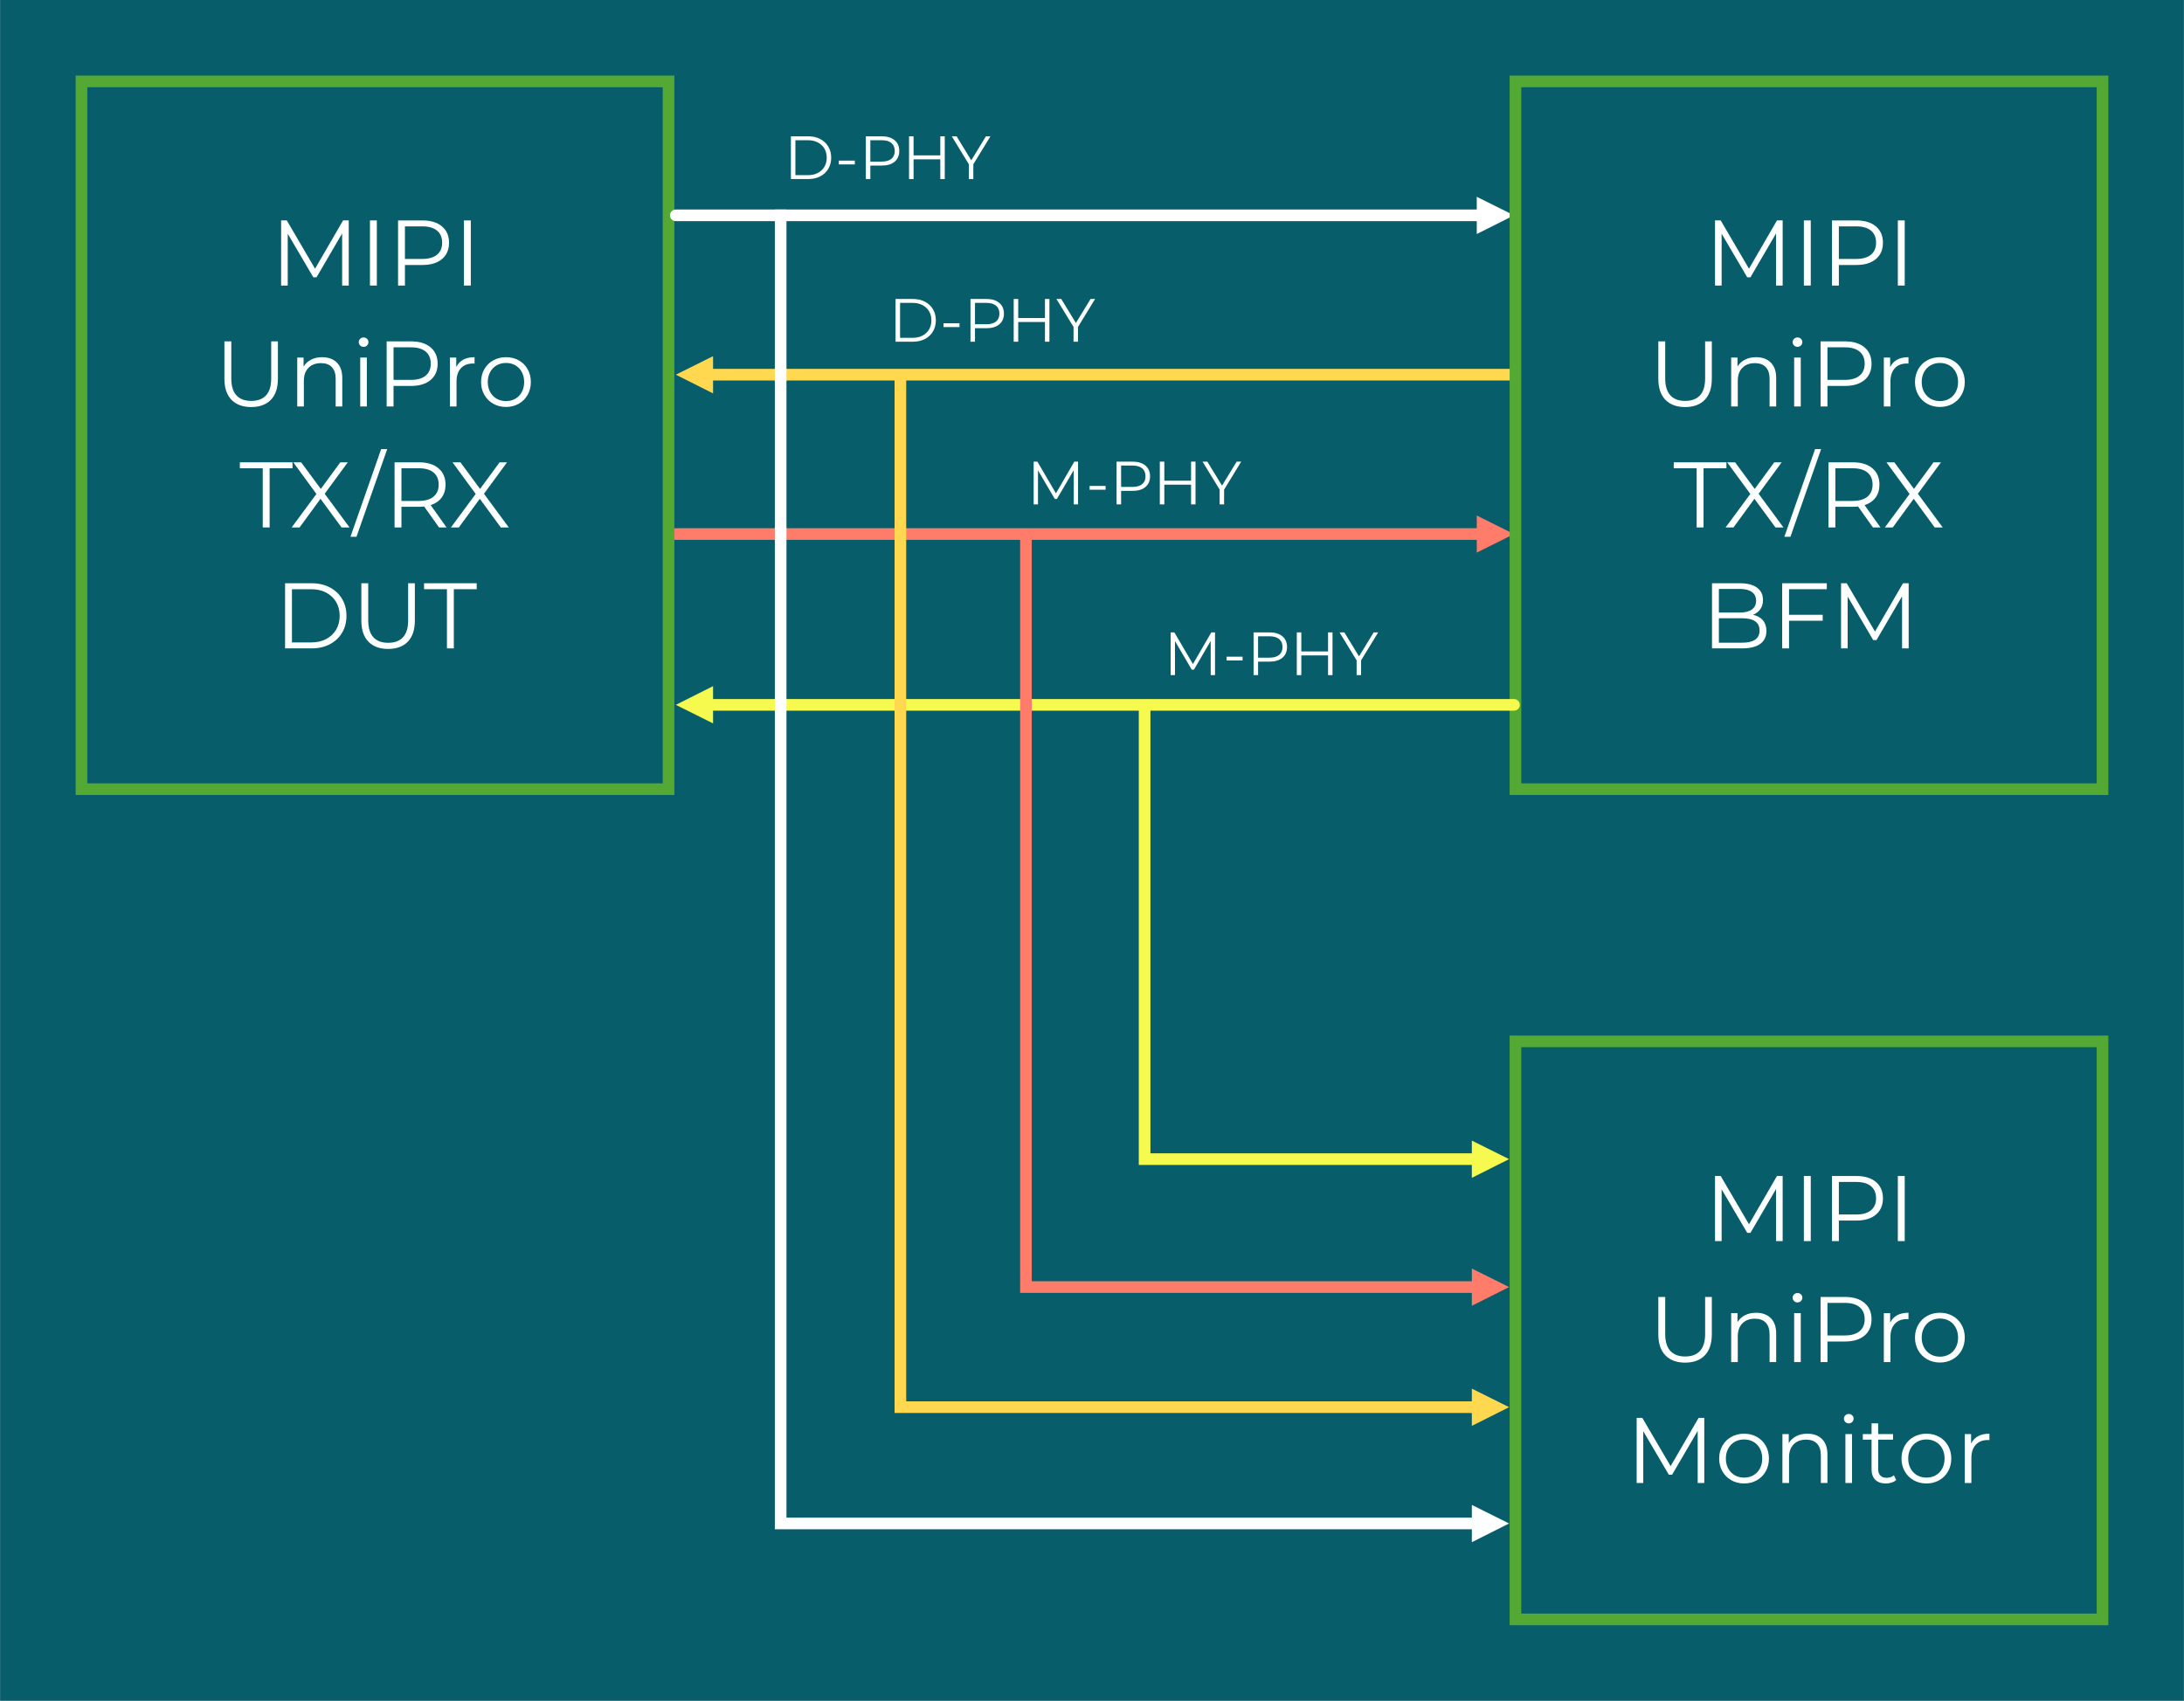 <?xml version="1.0" encoding="UTF-8"?> <svg xmlns="http://www.w3.org/2000/svg" xmlns:xlink="http://www.w3.org/1999/xlink" xmlns:xodm="http://www.corel.com/coreldraw/odm/2003" xml:space="preserve" width="8.175in" height="6.366in" version="1.1" style="shape-rendering:geometricPrecision; text-rendering:geometricPrecision; image-rendering:optimizeQuality; fill-rule:evenodd; clip-rule:evenodd" viewBox="0 0 8218.92 6400.63"> <defs> <style type="text/css"> .str4 {stroke:#F6FA4F;stroke-width:43.76;stroke-linecap:round;stroke-linejoin:round;stroke-miterlimit:2.613} .str0 {stroke:#FF7C6A;stroke-width:43.76;stroke-linecap:round;stroke-linejoin:round;stroke-miterlimit:2.613} .str3 {stroke:#FFD84F;stroke-width:43.76;stroke-linecap:round;stroke-linejoin:round;stroke-miterlimit:2.613} .str2 {stroke:white;stroke-width:43.76;stroke-linecap:round;stroke-linejoin:round;stroke-miterlimit:2.613} .str1 {stroke:#54A935;stroke-width:43.76;stroke-linecap:square;stroke-miterlimit:2.613} .str5 {stroke:#F6FA4F;stroke-width:43.76;stroke-linecap:square;stroke-miterlimit:2.613} .str6 {stroke:#FF7C6A;stroke-width:43.76;stroke-linecap:square;stroke-miterlimit:2.613} .str7 {stroke:#FFD84F;stroke-width:43.76;stroke-linecap:square;stroke-miterlimit:2.613} .str8 {stroke:white;stroke-width:43.76;stroke-linecap:square;stroke-miterlimit:2.613} .fil1 {fill:none} .fil0 {fill:#075D69} .fil6 {fill:#F6FA4F} .fil2 {fill:#FF7C6A} .fil5 {fill:#FFD84F} .fil4 {fill:white} .fil3 {fill:#FEFFFF;fill-rule:nonzero} </style> </defs> <g id="Layer_x0020_1">  <g id="_2049133105008"> <polygon class="fil0" points="-0,0 -0,6400.63 8218.92,6400.63 8218.92,0 "></polygon> <line class="fil1 str0" x1="5575.25" y1="2009.77" x2="2543.15" y2="2009.77"></line> <polygon class="fil2" points="5557.47,1940.02 5697.65,2009.77 5557.47,2079.52 "></polygon> <polygon class="fil1 str1" points="306.36,2969.86 2515.8,2969.86 2515.8,306.36 306.36,306.36 "></polygon> <polygon class="fil3" points="1312.22,829.5 1312.22,1074.59 1287.37,1074.59 1287.37,878.52 1191.08,1043.43 1178.83,1043.43 1082.55,879.57 1082.55,1074.59 1057.69,1074.59 1057.69,829.5 1079.05,829.5 1185.48,1011.22 1290.87,829.5 "></polygon> <polygon id="_1" class="fil3" points="1392.05,829.5 1417.96,829.5 1417.96,1074.59 1392.05,1074.59 "></polygon> <path id="_2" class="fil3" d="M1589.52 829.5c31.27,0 55.78,7.47 73.52,22.41 17.74,14.94 26.61,35.48 26.61,61.62 0,26.14 -8.87,46.62 -26.61,61.45 -17.74,14.82 -42.25,22.23 -73.52,22.23l-65.82 0 0 77.38 -25.91 0 0 -245.08 91.73 0zm-0.7 144.95c24.27,0 42.83,-5.31 55.67,-15.93 12.84,-10.62 19.26,-25.61 19.26,-44.99 0,-19.84 -6.42,-35.07 -19.26,-45.69 -12.84,-10.62 -31.39,-15.93 -55.67,-15.93l-65.12 0 0 122.54 65.12 0z"></path> <polygon id="_3" class="fil3" points="1745.67,829.5 1771.58,829.5 1771.58,1074.59 1745.67,1074.59 "></polygon> <path class="fil3" d="M945.13 1531.84c-31.75,0 -56.49,-9.1 -74.23,-27.31 -17.74,-18.21 -26.61,-44.7 -26.61,-79.48l0 -140.4 25.91 0 0 139.35c0,28.48 6.42,49.72 19.26,63.72 12.84,14 31.39,21.01 55.67,21.01 24.51,0 43.18,-7 56.02,-21.01 12.84,-14 19.26,-35.25 19.26,-63.72l0 -139.35 25.21 0 0 140.4c0,34.78 -8.81,61.27 -26.43,79.48 -17.62,18.2 -42.31,27.31 -74.05,27.31z"></path> <path id="_1_0" class="fil3" d="M1212.27 1344.18c23.1,0 41.49,6.71 55.14,20.13 13.65,13.42 20.48,32.97 20.48,58.64l0 106.79 -24.86 0 0 -104.33c0,-19.14 -4.79,-33.73 -14.36,-43.77 -9.57,-10.03 -23.22,-15.05 -40.96,-15.05 -19.84,0 -35.54,5.89 -47.09,17.68 -11.55,11.78 -17.33,28.06 -17.33,48.84l0 96.63 -24.86 0 0 -184.16 23.81 0 0 33.96c6.77,-11.21 16.17,-19.9 28.19,-26.09 12.02,-6.19 25.97,-9.28 41.84,-9.28z"></path> <path id="_2_1" class="fil3" d="M1355.47 1345.58l24.86 0 0 184.16 -24.86 0 0 -184.16zm12.6 -40.26c-5.13,0 -9.45,-1.75 -12.96,-5.25 -3.5,-3.5 -5.25,-7.7 -5.25,-12.6 0,-4.67 1.75,-8.75 5.25,-12.26 3.5,-3.5 7.82,-5.25 12.96,-5.25 5.13,0 9.45,1.69 12.96,5.08 3.5,3.38 5.25,7.41 5.25,12.08 0,5.14 -1.75,9.46 -5.25,12.96 -3.5,3.5 -7.82,5.25 -12.96,5.25z"></path> <path id="_3_2" class="fil3" d="M1546.63 1284.66c31.27,0 55.78,7.47 73.52,22.41 17.74,14.94 26.61,35.48 26.61,61.62 0,26.14 -8.87,46.62 -26.61,61.45 -17.74,14.82 -42.25,22.23 -73.52,22.23l-65.82 0 0 77.38 -25.91 0 0 -245.08 91.73 0zm-0.7 144.95c24.27,0 42.83,-5.31 55.67,-15.93 12.84,-10.62 19.26,-25.61 19.26,-44.99 0,-19.84 -6.42,-35.07 -19.26,-45.69 -12.84,-10.62 -31.39,-15.93 -55.67,-15.93l-65.12 0 0 122.54 65.12 0z"></path> <path id="_4" class="fil3" d="M1716.79 1381.64c5.84,-12.37 14.53,-21.71 26.09,-28.01 11.55,-6.3 25.85,-9.45 42.89,-9.45l0 24.16 -5.95 -0.35c-19.37,0 -34.54,5.95 -45.51,17.86 -10.97,11.9 -16.45,28.59 -16.45,50.07l0 93.83 -24.86 0 0 -184.16 23.81 0 0 36.06z"></path> <path id="_5" class="fil3" d="M1904.1 1531.49c-17.74,0 -33.73,-4.03 -47.97,-12.08 -14.24,-8.06 -25.44,-19.2 -33.61,-33.44 -8.17,-14.24 -12.26,-30.34 -12.26,-48.32 0,-17.97 4.09,-34.08 12.26,-48.32 8.17,-14.24 19.37,-25.33 33.61,-33.26 14.24,-7.94 30.23,-11.9 47.97,-11.9 17.74,0 33.73,3.97 47.96,11.9 14.24,7.94 25.38,19.02 33.44,33.26 8.06,14.24 12.08,30.34 12.08,48.32 0,17.97 -4.03,34.08 -12.08,48.32 -8.05,14.24 -19.2,25.38 -33.44,33.44 -14.24,8.05 -30.23,12.08 -47.96,12.08zm0 -22.06c13.07,0 24.8,-2.98 35.19,-8.93 10.39,-5.95 18.5,-14.41 24.33,-25.38 5.83,-10.97 8.76,-23.46 8.76,-37.47 0,-14 -2.92,-26.49 -8.76,-37.46 -5.83,-10.97 -13.95,-19.43 -24.33,-25.38 -10.39,-5.95 -22.12,-8.93 -35.19,-8.93 -13.07,0 -24.8,2.98 -35.19,8.93 -10.39,5.95 -18.56,14.42 -24.51,25.38 -5.95,10.97 -8.93,23.46 -8.93,37.46 0,14 2.98,26.49 8.93,37.47 5.95,10.97 14.12,19.43 24.51,25.38 10.39,5.95 22.12,8.93 35.19,8.93z"></path> <polygon class="fil3" points="988.55,1762.22 902.42,1762.22 902.42,1739.81 1100.58,1739.81 1100.58,1762.22 1014.45,1762.22 1014.45,1984.89 988.55,1984.89 "></polygon> <polygon id="_1_3" class="fil3" points="1285.09,1984.89 1205.97,1877.06 1127.19,1984.89 1097.43,1984.89 1190.56,1858.85 1103.38,1739.81 1133.14,1739.81 1207.02,1839.94 1280.54,1739.81 1308.55,1739.81 1221.72,1858.15 1315.2,1984.89 "></polygon> <polygon id="_2_4" class="fil3" points="1434.25,1690.09 1457,1690.09 1341.46,2019.91 1318.71,2019.91 "></polygon> <path id="_3_5" class="fil3" d="M1652.02 1984.89l-56.02 -78.77c-6.3,0.7 -12.84,1.05 -19.61,1.05l-65.82 0 0 77.73 -25.91 0 0 -245.08 91.73 0c31.27,0 55.78,7.47 73.52,22.41 17.74,14.94 26.61,35.48 26.61,61.62 0,19.14 -4.85,35.3 -14.53,48.49 -9.69,13.19 -23.52,22.7 -41.49,28.54l59.87 84.03 -28.36 0zm-76.32 -99.79c24.27,0 42.83,-5.37 55.67,-16.1 12.84,-10.74 19.26,-25.79 19.26,-45.16 0,-19.84 -6.42,-35.07 -19.26,-45.69 -12.84,-10.62 -31.39,-15.93 -55.67,-15.93l-65.12 0 0 122.89 65.12 0z"></path> <polygon id="_4_6" class="fil3" points="1884.5,1984.89 1805.37,1877.06 1726.59,1984.89 1696.84,1984.89 1789.97,1858.85 1702.78,1739.81 1732.55,1739.81 1806.42,1839.94 1879.95,1739.81 1907.96,1739.81 1821.13,1858.15 1914.61,1984.89 "></polygon> <path class="fil3" d="M1072.57 2194.96l99.79 0c25.91,0 48.78,5.19 68.62,15.58 19.84,10.39 35.25,24.86 46.22,43.42 10.97,18.56 16.45,39.74 16.45,63.55 0,23.81 -5.49,44.99 -16.45,63.55 -10.97,18.56 -26.37,33.03 -46.22,43.42 -19.84,10.39 -42.71,15.58 -68.62,15.58l-99.79 0 0 -245.08zm98.38 222.68c21.47,0 40.26,-4.26 56.37,-12.78 16.11,-8.52 28.59,-20.31 37.46,-35.36 8.87,-15.05 13.3,-32.39 13.3,-51.99 0,-19.61 -4.43,-36.94 -13.3,-51.99 -8.87,-15.05 -21.36,-26.84 -37.46,-35.36 -16.11,-8.52 -34.9,-12.78 -56.37,-12.78l-72.47 0 0 200.27 72.47 0z"></path> <path id="_1_7" class="fil3" d="M1460.51 2442.15c-31.75,0 -56.49,-9.1 -74.23,-27.31 -17.74,-18.21 -26.61,-44.7 -26.61,-79.48l0 -140.4 25.91 0 0 139.35c0,28.48 6.42,49.72 19.26,63.72 12.84,14 31.39,21.01 55.67,21.01 24.51,0 43.18,-7 56.02,-21.01 12.84,-14 19.26,-35.25 19.26,-63.72l0 -139.35 25.21 0 0 140.4c0,34.78 -8.81,61.27 -26.43,79.48 -17.62,18.2 -42.31,27.31 -74.05,27.31z"></path> <polygon id="_2_8" class="fil3" points="1681.78,2217.37 1595.65,2217.37 1595.65,2194.96 1793.82,2194.96 1793.82,2217.37 1707.69,2217.37 1707.69,2440.05 1681.78,2440.05 "></polygon> <line class="fil1 str2" x1="5575.25" y1="810.33" x2="2543.15" y2="810.33"></line> <polygon class="fil4" points="5557.47,740.58 5697.65,810.33 5557.47,880.77 "></polygon> <line class="fil1 str3" x1="5697.65" y1="1410.05" x2="2665.56" y2="1410.05"></line> <polygon class="fil5" points="2683.34,1480.49 2543.15,1410.05 2683.34,1340.3 "></polygon> <polygon class="fil1 str1" points="5703.12,2969.86 7912.57,2969.86 7912.57,306.36 5703.12,306.36 "></polygon> <polygon class="fil3" points="6708.75,829.5 6708.75,1074.59 6683.89,1074.59 6683.89,878.52 6587.61,1043.43 6575.36,1043.43 6479.07,879.57 6479.07,1074.59 6454.21,1074.59 6454.21,829.5 6475.57,829.5 6582.01,1011.22 6687.4,829.5 "></polygon> <polygon id="_1_9" class="fil3" points="6788.58,829.5 6814.49,829.5 6814.49,1074.59 6788.58,1074.59 "></polygon> <path id="_2_10" class="fil3" d="M6986.05 829.5c31.27,0 55.78,7.47 73.52,22.41 17.74,14.94 26.61,35.48 26.61,61.62 0,26.14 -8.87,46.62 -26.61,61.45 -17.74,14.82 -42.25,22.23 -73.52,22.23l-65.82 0 0 77.38 -25.91 0 0 -245.08 91.73 0zm-0.7 144.95c24.27,0 42.83,-5.31 55.67,-15.93 12.84,-10.62 19.26,-25.61 19.26,-44.99 0,-19.84 -6.42,-35.07 -19.26,-45.69 -12.84,-10.62 -31.39,-15.93 -55.67,-15.93l-65.12 0 0 122.54 65.12 0z"></path> <polygon id="_3_11" class="fil3" points="7142.2,829.5 7168.11,829.5 7168.11,1074.59 7142.2,1074.59 "></polygon> <path class="fil3" d="M6341.66 1531.84c-31.75,0 -56.49,-9.1 -74.23,-27.31 -17.74,-18.21 -26.61,-44.7 -26.61,-79.48l0 -140.4 25.91 0 0 139.35c0,28.48 6.42,49.72 19.26,63.72 12.84,14 31.39,21.01 55.67,21.01 24.51,0 43.18,-7 56.02,-21.01 12.84,-14 19.26,-35.25 19.26,-63.72l0 -139.35 25.21 0 0 140.4c0,34.78 -8.81,61.27 -26.43,79.48 -17.62,18.2 -42.31,27.31 -74.05,27.31z"></path> <path id="_1_12" class="fil3" d="M6608.8 1344.18c23.1,0 41.49,6.71 55.14,20.13 13.65,13.42 20.48,32.97 20.48,58.64l0 106.79 -24.86 0 0 -104.33c0,-19.14 -4.79,-33.73 -14.36,-43.77 -9.57,-10.03 -23.22,-15.05 -40.96,-15.05 -19.84,0 -35.54,5.89 -47.09,17.68 -11.55,11.78 -17.33,28.06 -17.33,48.84l0 96.63 -24.86 0 0 -184.16 23.81 0 0 33.96c6.77,-11.21 16.17,-19.9 28.19,-26.09 12.02,-6.19 25.97,-9.28 41.84,-9.28z"></path> <path id="_2_13" class="fil3" d="M6751.99 1345.58l24.86 0 0 184.16 -24.86 0 0 -184.16zm12.6 -40.26c-5.13,0 -9.45,-1.75 -12.96,-5.25 -3.5,-3.5 -5.25,-7.7 -5.25,-12.6 0,-4.67 1.75,-8.75 5.25,-12.26 3.5,-3.5 7.82,-5.25 12.96,-5.25 5.13,0 9.45,1.69 12.96,5.08 3.5,3.38 5.25,7.41 5.25,12.08 0,5.14 -1.75,9.46 -5.25,12.96 -3.5,3.5 -7.82,5.25 -12.96,5.25z"></path> <path id="_3_14" class="fil3" d="M6943.16 1284.66c31.27,0 55.78,7.47 73.52,22.41 17.74,14.94 26.61,35.48 26.61,61.62 0,26.14 -8.87,46.62 -26.61,61.45 -17.74,14.82 -42.25,22.23 -73.52,22.23l-65.82 0 0 77.38 -25.91 0 0 -245.08 91.73 0zm-0.7 144.95c24.27,0 42.83,-5.31 55.67,-15.93 12.84,-10.62 19.26,-25.61 19.26,-44.99 0,-19.84 -6.42,-35.07 -19.26,-45.69 -12.84,-10.62 -31.39,-15.93 -55.67,-15.93l-65.12 0 0 122.54 65.12 0z"></path> <path id="_4_15" class="fil3" d="M7113.31 1381.64c5.84,-12.37 14.53,-21.71 26.09,-28.01 11.55,-6.3 25.85,-9.45 42.89,-9.45l0 24.16 -5.95 -0.35c-19.37,0 -34.54,5.95 -45.51,17.86 -10.97,11.9 -16.45,28.59 -16.45,50.07l0 93.83 -24.86 0 0 -184.16 23.81 0 0 36.06z"></path> <path id="_5_16" class="fil3" d="M7300.63 1531.49c-17.74,0 -33.73,-4.03 -47.97,-12.08 -14.24,-8.06 -25.44,-19.2 -33.61,-33.44 -8.17,-14.24 -12.26,-30.34 -12.26,-48.32 0,-17.97 4.09,-34.08 12.26,-48.32 8.17,-14.24 19.37,-25.33 33.61,-33.26 14.24,-7.94 30.23,-11.9 47.97,-11.9 17.74,0 33.73,3.97 47.96,11.9 14.24,7.94 25.38,19.02 33.44,33.26 8.06,14.24 12.08,30.34 12.08,48.32 0,17.97 -4.03,34.08 -12.08,48.32 -8.05,14.24 -19.2,25.38 -33.44,33.44 -14.24,8.05 -30.23,12.08 -47.96,12.08zm0 -22.06c13.07,0 24.8,-2.98 35.19,-8.93 10.39,-5.95 18.5,-14.41 24.33,-25.38 5.83,-10.97 8.76,-23.46 8.76,-37.47 0,-14 -2.92,-26.49 -8.76,-37.46 -5.83,-10.97 -13.95,-19.43 -24.33,-25.38 -10.39,-5.95 -22.12,-8.93 -35.19,-8.93 -13.07,0 -24.8,2.98 -35.19,8.93 -10.39,5.95 -18.56,14.42 -24.51,25.38 -5.95,10.97 -8.93,23.46 -8.93,37.46 0,14 2.98,26.49 8.93,37.47 5.95,10.97 14.12,19.43 24.51,25.38 10.39,5.95 22.12,8.93 35.19,8.93z"></path> <polygon class="fil3" points="6385.07,1762.22 6298.94,1762.22 6298.94,1739.81 6497.11,1739.81 6497.11,1762.22 6410.98,1762.22 6410.98,1984.89 6385.07,1984.89 "></polygon> <polygon id="_1_17" class="fil3" points="6681.62,1984.89 6602.49,1877.06 6523.72,1984.89 6493.96,1984.89 6587.09,1858.85 6499.91,1739.81 6529.67,1739.81 6603.54,1839.94 6677.07,1739.81 6705.08,1739.81 6618.25,1858.15 6711.73,1984.89 "></polygon> <polygon id="_2_18" class="fil3" points="6830.77,1690.09 6853.53,1690.09 6737.99,2019.91 6715.23,2019.91 "></polygon> <path id="_3_19" class="fil3" d="M7048.54 1984.89l-56.02 -78.77c-6.3,0.7 -12.84,1.05 -19.61,1.05l-65.82 0 0 77.73 -25.91 0 0 -245.08 91.73 0c31.27,0 55.78,7.47 73.52,22.41 17.74,14.94 26.61,35.48 26.61,61.62 0,19.14 -4.85,35.3 -14.53,48.49 -9.69,13.19 -23.52,22.7 -41.49,28.54l59.87 84.03 -28.36 0zm-76.32 -99.79c24.27,0 42.83,-5.37 55.67,-16.1 12.84,-10.74 19.26,-25.79 19.26,-45.16 0,-19.84 -6.42,-35.07 -19.26,-45.69 -12.84,-10.62 -31.39,-15.93 -55.67,-15.93l-65.12 0 0 122.89 65.12 0z"></path> <polygon id="_4_20" class="fil3" points="7281.02,1984.89 7201.89,1877.06 7123.12,1984.89 7093.36,1984.89 7186.49,1858.85 7099.31,1739.81 7129.07,1739.81 7202.95,1839.94 7276.47,1739.81 7304.48,1739.81 7217.65,1858.15 7311.13,1984.89 "></polygon> <path class="fil3" d="M6597.24 2313.65c16.11,3.5 28.54,10.45 37.29,20.83 8.76,10.39 13.13,23.75 13.13,40.09 0,21.01 -7.76,37.17 -23.28,48.49 -15.52,11.32 -38.46,16.98 -68.8,16.98l-112.74 0 0 -245.08 105.74 0c27.31,0 48.49,5.49 63.54,16.45 15.06,10.97 22.59,26.49 22.59,46.57 0,13.54 -3.33,25.04 -9.98,34.49 -6.65,9.45 -15.81,16.51 -27.49,21.18zm-128.49 -97.33l0 88.93 78.07 0c19.84,0 35.13,-3.79 45.87,-11.38 10.74,-7.59 16.11,-18.62 16.11,-33.09 0,-14.47 -5.37,-25.5 -16.11,-33.09 -10.74,-7.58 -26.02,-11.38 -45.87,-11.38l-78.07 0zm86.48 202.37c21.94,0 38.51,-3.73 49.72,-11.2 11.21,-7.47 16.81,-19.14 16.81,-35.01 0,-30.58 -22.17,-45.87 -66.52,-45.87l-86.48 0 0 92.08 86.48 0z"></path> <polygon id="_1_21" class="fil3" points="6732.74,2217.37 6732.74,2313.65 6859.48,2313.65 6859.48,2336.06 6732.74,2336.06 6732.74,2440.05 6706.83,2440.05 6706.83,2194.96 6874.89,2194.96 6874.89,2217.37 "></polygon> <polygon id="_2_22" class="fil3" points="7182.99,2194.96 7182.99,2440.05 7158.13,2440.05 7158.13,2243.98 7061.85,2408.89 7049.59,2408.89 6953.31,2245.03 6953.31,2440.05 6928.45,2440.05 6928.45,2194.96 6949.81,2194.96 7056.25,2376.68 7161.63,2194.96 "></polygon> <polygon class="fil1 str1" points="5703.12,6094.27 7912.57,6094.27 7912.57,3919.02 5703.12,3919.02 "></polygon> <polygon class="fil3" points="6708.75,4425.58 6708.75,4670.66 6683.89,4670.66 6683.89,4474.59 6587.61,4639.5 6575.36,4639.5 6479.07,4475.65 6479.07,4670.66 6454.21,4670.66 6454.21,4425.58 6475.57,4425.58 6582.01,4607.29 6687.4,4425.58 "></polygon> <polygon id="_1_23" class="fil3" points="6788.58,4425.58 6814.49,4425.58 6814.49,4670.66 6788.58,4670.66 "></polygon> <path id="_2_24" class="fil3" d="M6986.05 4425.58c31.27,0 55.78,7.47 73.52,22.41 17.74,14.94 26.61,35.48 26.61,61.62 0,26.14 -8.87,46.62 -26.61,61.45 -17.74,14.82 -42.25,22.23 -73.52,22.23l-65.82 0 0 77.38 -25.91 0 0 -245.08 91.73 0zm-0.7 144.95c24.27,0 42.83,-5.31 55.67,-15.93 12.84,-10.62 19.26,-25.61 19.26,-44.99 0,-19.84 -6.42,-35.07 -19.26,-45.69 -12.84,-10.62 -31.39,-15.93 -55.67,-15.93l-65.12 0 0 122.54 65.12 0z"></path> <polygon id="_3_25" class="fil3" points="7142.2,4425.58 7168.11,4425.58 7168.11,4670.66 7142.2,4670.66 "></polygon> <path class="fil3" d="M6341.66 5127.92c-31.75,0 -56.49,-9.1 -74.23,-27.31 -17.74,-18.21 -26.61,-44.7 -26.61,-79.48l0 -140.4 25.91 0 0 139.35c0,28.48 6.42,49.72 19.26,63.72 12.84,14 31.39,21.01 55.67,21.01 24.51,0 43.18,-7 56.02,-21.01 12.84,-14 19.26,-35.25 19.26,-63.72l0 -139.35 25.21 0 0 140.4c0,34.78 -8.81,61.27 -26.43,79.48 -17.62,18.2 -42.31,27.31 -74.05,27.31z"></path> <path id="_1_26" class="fil3" d="M6608.8 4940.25c23.1,0 41.49,6.71 55.14,20.13 13.65,13.42 20.48,32.97 20.48,58.64l0 106.79 -24.86 0 0 -104.33c0,-19.14 -4.79,-33.73 -14.36,-43.77 -9.57,-10.03 -23.22,-15.05 -40.96,-15.05 -19.84,0 -35.54,5.89 -47.09,17.68 -11.55,11.78 -17.33,28.06 -17.33,48.84l0 96.63 -24.86 0 0 -184.16 23.81 0 0 33.96c6.77,-11.21 16.17,-19.9 28.19,-26.09 12.02,-6.19 25.97,-9.28 41.84,-9.28z"></path> <path id="_2_27" class="fil3" d="M6751.99 4941.65l24.86 0 0 184.16 -24.86 0 0 -184.16zm12.6 -40.26c-5.13,0 -9.45,-1.75 -12.96,-5.25 -3.5,-3.5 -5.25,-7.7 -5.25,-12.6 0,-4.67 1.75,-8.75 5.25,-12.26 3.5,-3.5 7.82,-5.25 12.96,-5.25 5.13,0 9.45,1.69 12.96,5.08 3.5,3.38 5.25,7.41 5.25,12.08 0,5.14 -1.75,9.46 -5.25,12.96 -3.5,3.5 -7.82,5.25 -12.96,5.25z"></path> <path id="_3_28" class="fil3" d="M6943.16 4880.73c31.27,0 55.78,7.47 73.52,22.41 17.74,14.94 26.61,35.48 26.61,61.62 0,26.14 -8.87,46.62 -26.61,61.45 -17.74,14.82 -42.25,22.23 -73.52,22.23l-65.82 0 0 77.38 -25.91 0 0 -245.08 91.73 0zm-0.7 144.95c24.27,0 42.83,-5.31 55.67,-15.93 12.84,-10.62 19.26,-25.61 19.26,-44.99 0,-19.84 -6.42,-35.07 -19.26,-45.69 -12.84,-10.62 -31.39,-15.93 -55.67,-15.93l-65.12 0 0 122.54 65.12 0z"></path> <path id="_4_29" class="fil3" d="M7113.31 4977.71c5.84,-12.37 14.53,-21.71 26.09,-28.01 11.55,-6.3 25.85,-9.45 42.89,-9.45l0 24.16 -5.95 -0.35c-19.37,0 -34.54,5.95 -45.51,17.86 -10.97,11.9 -16.45,28.59 -16.45,50.07l0 93.83 -24.86 0 0 -184.16 23.81 0 0 36.06z"></path> <path id="_5_30" class="fil3" d="M7300.63 5127.56c-17.74,0 -33.73,-4.03 -47.97,-12.08 -14.24,-8.06 -25.44,-19.2 -33.61,-33.44 -8.17,-14.24 -12.26,-30.34 -12.26,-48.32 0,-17.97 4.09,-34.08 12.26,-48.32 8.17,-14.24 19.37,-25.33 33.61,-33.26 14.24,-7.94 30.23,-11.9 47.97,-11.9 17.74,0 33.73,3.97 47.96,11.9 14.24,7.94 25.38,19.02 33.44,33.26 8.06,14.24 12.08,30.34 12.08,48.32 0,17.97 -4.03,34.08 -12.08,48.32 -8.05,14.24 -19.2,25.38 -33.44,33.44 -14.24,8.05 -30.23,12.08 -47.96,12.08zm0 -22.06c13.07,0 24.8,-2.98 35.19,-8.93 10.39,-5.95 18.5,-14.41 24.33,-25.38 5.83,-10.97 8.76,-23.46 8.76,-37.47 0,-14 -2.92,-26.49 -8.76,-37.46 -5.83,-10.97 -13.95,-19.43 -24.33,-25.38 -10.39,-5.95 -22.12,-8.93 -35.19,-8.93 -13.07,0 -24.8,2.98 -35.19,8.93 -10.39,5.95 -18.56,14.42 -24.51,25.38 -5.95,10.97 -8.93,23.46 -8.93,37.46 0,14 2.98,26.49 8.93,37.47 5.95,10.97 14.12,19.43 24.51,25.38 10.39,5.95 22.12,8.93 35.19,8.93z"></path> <polygon class="fil3" points="6413.78,5335.88 6413.78,5580.97 6388.92,5580.97 6388.92,5384.9 6292.64,5549.81 6280.38,5549.81 6184.1,5385.95 6184.1,5580.97 6159.24,5580.97 6159.24,5335.88 6180.6,5335.88 6287.03,5517.59 6392.42,5335.88 "></polygon> <path id="_1_31" class="fil3" d="M6563.63 5582.72c-17.74,0 -33.73,-4.03 -47.97,-12.08 -14.24,-8.06 -25.44,-19.2 -33.61,-33.44 -8.17,-14.24 -12.26,-30.34 -12.26,-48.32 0,-17.97 4.09,-34.08 12.26,-48.32 8.17,-14.24 19.37,-25.33 33.61,-33.26 14.24,-7.94 30.23,-11.9 47.97,-11.9 17.74,0 33.73,3.97 47.96,11.9 14.24,7.94 25.38,19.02 33.44,33.26 8.06,14.24 12.08,30.34 12.08,48.32 0,17.97 -4.03,34.08 -12.08,48.32 -8.05,14.24 -19.2,25.38 -33.44,33.44 -14.24,8.05 -30.23,12.08 -47.96,12.08zm0 -22.06c13.07,0 24.8,-2.98 35.19,-8.93 10.39,-5.95 18.5,-14.41 24.33,-25.38 5.83,-10.97 8.76,-23.46 8.76,-37.47 0,-14 -2.92,-26.49 -8.76,-37.46 -5.83,-10.97 -13.95,-19.43 -24.33,-25.38 -10.39,-5.95 -22.12,-8.93 -35.19,-8.93 -13.07,0 -24.8,2.98 -35.19,8.93 -10.39,5.95 -18.56,14.42 -24.51,25.38 -5.95,10.97 -8.93,23.46 -8.93,37.46 0,14 2.98,26.49 8.93,37.47 5.95,10.97 14.12,19.43 24.51,25.38 10.39,5.95 22.12,8.93 35.19,8.93z"></path> <path id="_2_32" class="fil3" d="M6801.71 5395.4c23.1,0 41.49,6.71 55.14,20.13 13.65,13.42 20.48,32.97 20.48,58.64l0 106.79 -24.86 0 0 -104.33c0,-19.14 -4.79,-33.73 -14.36,-43.77 -9.57,-10.03 -23.22,-15.05 -40.96,-15.05 -19.84,0 -35.54,5.89 -47.09,17.68 -11.55,11.78 -17.33,28.06 -17.33,48.84l0 96.63 -24.86 0 0 -184.16 23.81 0 0 33.96c6.77,-11.21 16.17,-19.9 28.19,-26.09 12.02,-6.19 25.97,-9.28 41.84,-9.28z"></path> <path id="_3_33" class="fil3" d="M6944.91 5396.81l24.86 0 0 184.16 -24.86 0 0 -184.16zm12.6 -40.26c-5.13,0 -9.45,-1.75 -12.96,-5.25 -3.5,-3.5 -5.25,-7.7 -5.25,-12.6 0,-4.67 1.75,-8.75 5.25,-12.26 3.5,-3.5 7.82,-5.25 12.96,-5.25 5.13,0 9.45,1.69 12.96,5.08 3.5,3.38 5.25,7.41 5.25,12.08 0,5.14 -1.75,9.46 -5.25,12.96 -3.5,3.5 -7.82,5.25 -12.96,5.25z"></path> <path id="_4_34" class="fil3" d="M7136.07 5569.76c-4.67,4.2 -10.45,7.41 -17.33,9.63 -6.88,2.22 -14.06,3.33 -21.53,3.33 -17.27,0 -30.58,-4.67 -39.92,-14 -9.34,-9.33 -14,-22.52 -14,-39.56l0 -111.34 -32.91 0 0 -21.01 32.91 0 0 -40.26 24.86 0 0 40.26 56.02 0 0 21.01 -56.02 0 0 109.93c0,10.97 2.74,19.32 8.23,25.04 5.48,5.72 13.36,8.58 23.63,8.58 5.13,0 10.09,-0.82 14.88,-2.45 4.79,-1.63 8.93,-3.97 12.43,-7l8.76 17.86z"></path> <path id="_5_35" class="fil3" d="M7249.86 5582.72c-17.74,0 -33.73,-4.03 -47.97,-12.08 -14.24,-8.06 -25.44,-19.2 -33.61,-33.44 -8.17,-14.24 -12.26,-30.34 -12.26,-48.32 0,-17.97 4.09,-34.08 12.26,-48.32 8.17,-14.24 19.37,-25.33 33.61,-33.26 14.24,-7.94 30.23,-11.9 47.97,-11.9 17.74,0 33.73,3.97 47.96,11.9 14.24,7.94 25.38,19.02 33.44,33.26 8.06,14.24 12.08,30.34 12.08,48.32 0,17.97 -4.03,34.08 -12.08,48.32 -8.05,14.24 -19.2,25.38 -33.44,33.44 -14.24,8.05 -30.23,12.08 -47.96,12.08zm0 -22.06c13.07,0 24.8,-2.98 35.19,-8.93 10.39,-5.95 18.5,-14.41 24.33,-25.38 5.83,-10.97 8.76,-23.46 8.76,-37.47 0,-14 -2.92,-26.49 -8.76,-37.46 -5.83,-10.97 -13.95,-19.43 -24.33,-25.38 -10.39,-5.95 -22.12,-8.93 -35.19,-8.93 -13.07,0 -24.8,2.98 -35.19,8.93 -10.39,5.95 -18.56,14.42 -24.51,25.38 -5.95,10.97 -8.93,23.46 -8.93,37.46 0,14 2.98,26.49 8.93,37.47 5.95,10.97 14.12,19.43 24.51,25.38 10.39,5.95 22.12,8.93 35.19,8.93z"></path> <path id="_6" class="fil3" d="M7417.92 5432.87c5.84,-12.37 14.53,-21.71 26.09,-28.01 11.55,-6.3 25.85,-9.45 42.89,-9.45l0 24.16 -5.95 -0.35c-19.37,0 -34.54,5.95 -45.51,17.86 -10.97,11.9 -16.45,28.59 -16.45,50.07l0 93.83 -24.86 0 0 -184.16 23.81 0 0 36.06z"></path> <path class="fil3" d="M2976.27 513.02l65.48 0c17.01,0 32.02,3.41 45.03,10.22 13.02,6.82 23.13,16.31 30.33,28.49 7.2,12.18 10.8,26.08 10.8,41.7 0,15.62 -3.6,29.53 -10.8,41.7 -7.2,12.18 -17.31,21.68 -30.33,28.49 -13.02,6.82 -28.03,10.22 -45.03,10.22l-65.48 0 0 -160.84zm64.56 146.13c14.09,0 26.42,-2.79 36.99,-8.39 10.57,-5.59 18.76,-13.32 24.58,-23.2 5.82,-9.88 8.73,-21.26 8.73,-34.12 0,-12.87 -2.91,-24.24 -8.73,-34.12 -5.82,-9.88 -14.01,-17.61 -24.58,-23.21 -10.57,-5.59 -22.9,-8.38 -36.99,-8.38l-47.56 0 0 131.42 47.56 0z"></path> <polygon class="fil3" points="3156.66,604.46 3216.86,604.46 3216.86,618.71 3156.66,618.71 "></polygon> <path class="fil3" d="M3318.43 513.02c20.53,0 36.61,4.9 48.25,14.71 11.64,9.8 17.46,23.28 17.46,40.44 0,17.16 -5.82,30.6 -17.46,40.32 -11.64,9.73 -27.72,14.59 -48.25,14.59l-43.19 0 0 50.78 -17.01 0 0 -160.84 60.2 0zm-0.46 95.12c15.93,0 28.11,-3.49 36.54,-10.45 8.42,-6.97 12.64,-16.81 12.64,-29.53 0,-13.02 -4.21,-23.01 -12.64,-29.98 -8.43,-6.97 -20.6,-10.45 -36.54,-10.45l-42.73 0 0 80.42 42.73 0z"></path> <polygon id="_1_36" class="fil3" points="3555.32,513.02 3555.32,673.85 3538.55,673.85 3538.55,599.64 3437.91,599.64 3437.91,673.85 3420.9,673.85 3420.9,513.02 3437.91,513.02 3437.91,584.7 3538.55,584.7 3538.55,513.02 "></polygon> <polygon id="_2_37" class="fil3" points="3662.84,618.25 3662.84,673.85 3646.07,673.85 3646.07,618.25 3581.74,513.02 3599.89,513.02 3655.04,603.31 3710.18,513.02 3727.18,513.02 "></polygon> <path class="fil3" d="M3370.15 1125.16l65.48 0c17.01,0 32.02,3.41 45.03,10.22 13.02,6.82 23.13,16.31 30.33,28.49 7.2,12.18 10.8,26.08 10.8,41.7 0,15.62 -3.6,29.53 -10.8,41.7 -7.2,12.18 -17.31,21.68 -30.33,28.49 -13.02,6.82 -28.03,10.22 -45.03,10.22l-65.48 0 0 -160.84zm64.56 146.13c14.09,0 26.42,-2.79 36.99,-8.39 10.57,-5.59 18.76,-13.32 24.58,-23.2 5.82,-9.88 8.73,-21.26 8.73,-34.12 0,-12.87 -2.91,-24.24 -8.73,-34.12 -5.82,-9.88 -14.01,-17.61 -24.58,-23.21 -10.57,-5.59 -22.9,-8.38 -36.99,-8.38l-47.56 0 0 131.42 47.56 0z"></path> <polygon class="fil3" points="3550.55,1216.6 3610.75,1216.6 3610.75,1230.85 3550.55,1230.85 "></polygon> <path class="fil3" d="M3712.31 1125.16c20.53,0 36.61,4.9 48.25,14.71 11.64,9.8 17.46,23.28 17.46,40.44 0,17.16 -5.82,30.6 -17.46,40.32 -11.64,9.73 -27.72,14.59 -48.25,14.59l-43.19 0 0 50.78 -17.01 0 0 -160.84 60.2 0zm-0.46 95.12c15.93,0 28.11,-3.49 36.54,-10.45 8.42,-6.97 12.64,-16.81 12.64,-29.53 0,-13.02 -4.21,-23.01 -12.64,-29.98 -8.43,-6.97 -20.6,-10.45 -36.54,-10.45l-42.73 0 0 80.42 42.73 0z"></path> <polygon id="_1_38" class="fil3" points="3949.2,1125.16 3949.2,1285.99 3932.43,1285.99 3932.43,1211.78 3831.79,1211.78 3831.79,1285.99 3814.79,1285.99 3814.79,1125.16 3831.79,1125.16 3831.79,1196.84 3932.43,1196.84 3932.43,1125.16 "></polygon> <polygon id="_2_39" class="fil3" points="4056.73,1230.39 4056.73,1285.99 4039.96,1285.99 4039.96,1230.39 3975.62,1125.16 3993.78,1125.16 4048.92,1215.45 4104.06,1125.16 4121.07,1125.16 "></polygon> <polygon class="fil3" points="4056.97,1737.29 4056.97,1898.13 4040.65,1898.13 4040.65,1769.46 3977.47,1877.68 3969.43,1877.68 3906.24,1770.15 3906.24,1898.13 3889.93,1898.13 3889.93,1737.29 3903.94,1737.29 3973.79,1856.54 4042.95,1737.29 "></polygon> <polygon class="fil3" points="4100.43,1828.74 4160.63,1828.74 4160.63,1842.98 4100.43,1842.98 "></polygon> <path class="fil3" d="M4262.2 1737.29c20.53,0 36.61,4.9 48.25,14.71 11.64,9.8 17.46,23.28 17.46,40.44 0,17.16 -5.82,30.6 -17.46,40.32 -11.64,9.73 -27.72,14.59 -48.25,14.59l-43.19 0 0 50.78 -17.01 0 0 -160.84 60.2 0zm-0.46 95.12c15.93,0 28.11,-3.49 36.54,-10.45 8.42,-6.97 12.64,-16.81 12.64,-29.53 0,-13.02 -4.21,-23.01 -12.64,-29.98 -8.43,-6.97 -20.6,-10.45 -36.54,-10.45l-42.73 0 0 80.42 42.73 0z"></path> <polygon id="_1_40" class="fil3" points="4499.09,1737.29 4499.09,1898.13 4482.32,1898.13 4482.32,1823.91 4381.68,1823.91 4381.68,1898.13 4364.68,1898.13 4364.68,1737.29 4381.68,1737.29 4381.68,1808.98 4482.32,1808.98 4482.32,1737.29 "></polygon> <polygon id="_2_41" class="fil3" points="4606.62,1842.53 4606.62,1898.13 4589.85,1898.13 4589.85,1842.53 4525.51,1737.29 4543.67,1737.29 4598.81,1827.59 4653.95,1737.29 4670.95,1737.29 "></polygon> <line class="fil1 str4" x1="5697.65" y1="2652.57" x2="2665.56" y2="2652.57"></line> <polygon class="fil6" points="2683.34,2722.32 2543.15,2652.57 2683.34,2582.13 "></polygon> <polyline class="fil1 str5" points="4307.43,2664.19 4307.43,4362.14 5534.9,4362.14 "></polyline> <polygon class="fil6" points="5539,4292.39 5679.19,4362.14 5539,4432.57 "></polygon> <polygon class="fil3" points="4572.5,2379.85 4572.5,2540.69 4556.18,2540.69 4556.18,2412.02 4493,2520.24 4484.96,2520.24 4421.77,2412.71 4421.77,2540.69 4405.46,2540.69 4405.46,2379.85 4419.47,2379.85 4489.32,2499.1 4558.48,2379.85 "></polygon> <polygon class="fil3" points="4615.96,2471.3 4676.16,2471.3 4676.16,2485.55 4615.96,2485.55 "></polygon> <path class="fil3" d="M4777.73 2379.85c20.53,0 36.61,4.9 48.25,14.71 11.64,9.8 17.46,23.28 17.46,40.44 0,17.16 -5.82,30.6 -17.46,40.32 -11.64,9.73 -27.72,14.59 -48.25,14.59l-43.19 0 0 50.78 -17.01 0 0 -160.84 60.2 0zm-0.46 95.12c15.93,0 28.11,-3.49 36.54,-10.45 8.42,-6.97 12.64,-16.81 12.64,-29.53 0,-13.02 -4.21,-23.01 -12.64,-29.98 -8.43,-6.97 -20.6,-10.45 -36.54,-10.45l-42.73 0 0 80.42 42.73 0z"></path> <polygon id="_1_42" class="fil3" points="5014.62,2379.85 5014.62,2540.69 4997.85,2540.69 4997.85,2466.47 4897.21,2466.47 4897.21,2540.69 4880.21,2540.69 4880.21,2379.85 4897.21,2379.85 4897.21,2451.54 4997.85,2451.54 4997.85,2379.85 "></polygon> <polygon id="_2_43" class="fil3" points="5122.15,2485.09 5122.15,2540.69 5105.38,2540.69 5105.38,2485.09 5041.04,2379.85 5059.19,2379.85 5114.34,2470.15 5169.48,2379.85 5186.48,2379.85 "></polygon> <polyline class="fil1 str6" points="3860.89,2024.13 3860.89,4843.55 5534.9,4843.55 "></polyline> <polygon class="fil2" points="5539,4773.8 5679.19,4843.55 5539,4913.99 "></polygon> <polyline class="fil1 str7" points="3388.37,1433.31 3388.37,5295.56 5534.9,5295.56 "></polyline> <polygon class="fil5" points="5539,5225.81 5679.19,5295.56 5539,5366 "></polygon> <polyline class="fil1 str8" points="2937.73,810.33 2937.73,5733.21 5534.9,5733.21 "></polyline> <polygon class="fil4" points="5539,5663.46 5679.19,5733.21 5539,5803.65 "></polygon> </g> </g> </svg> 